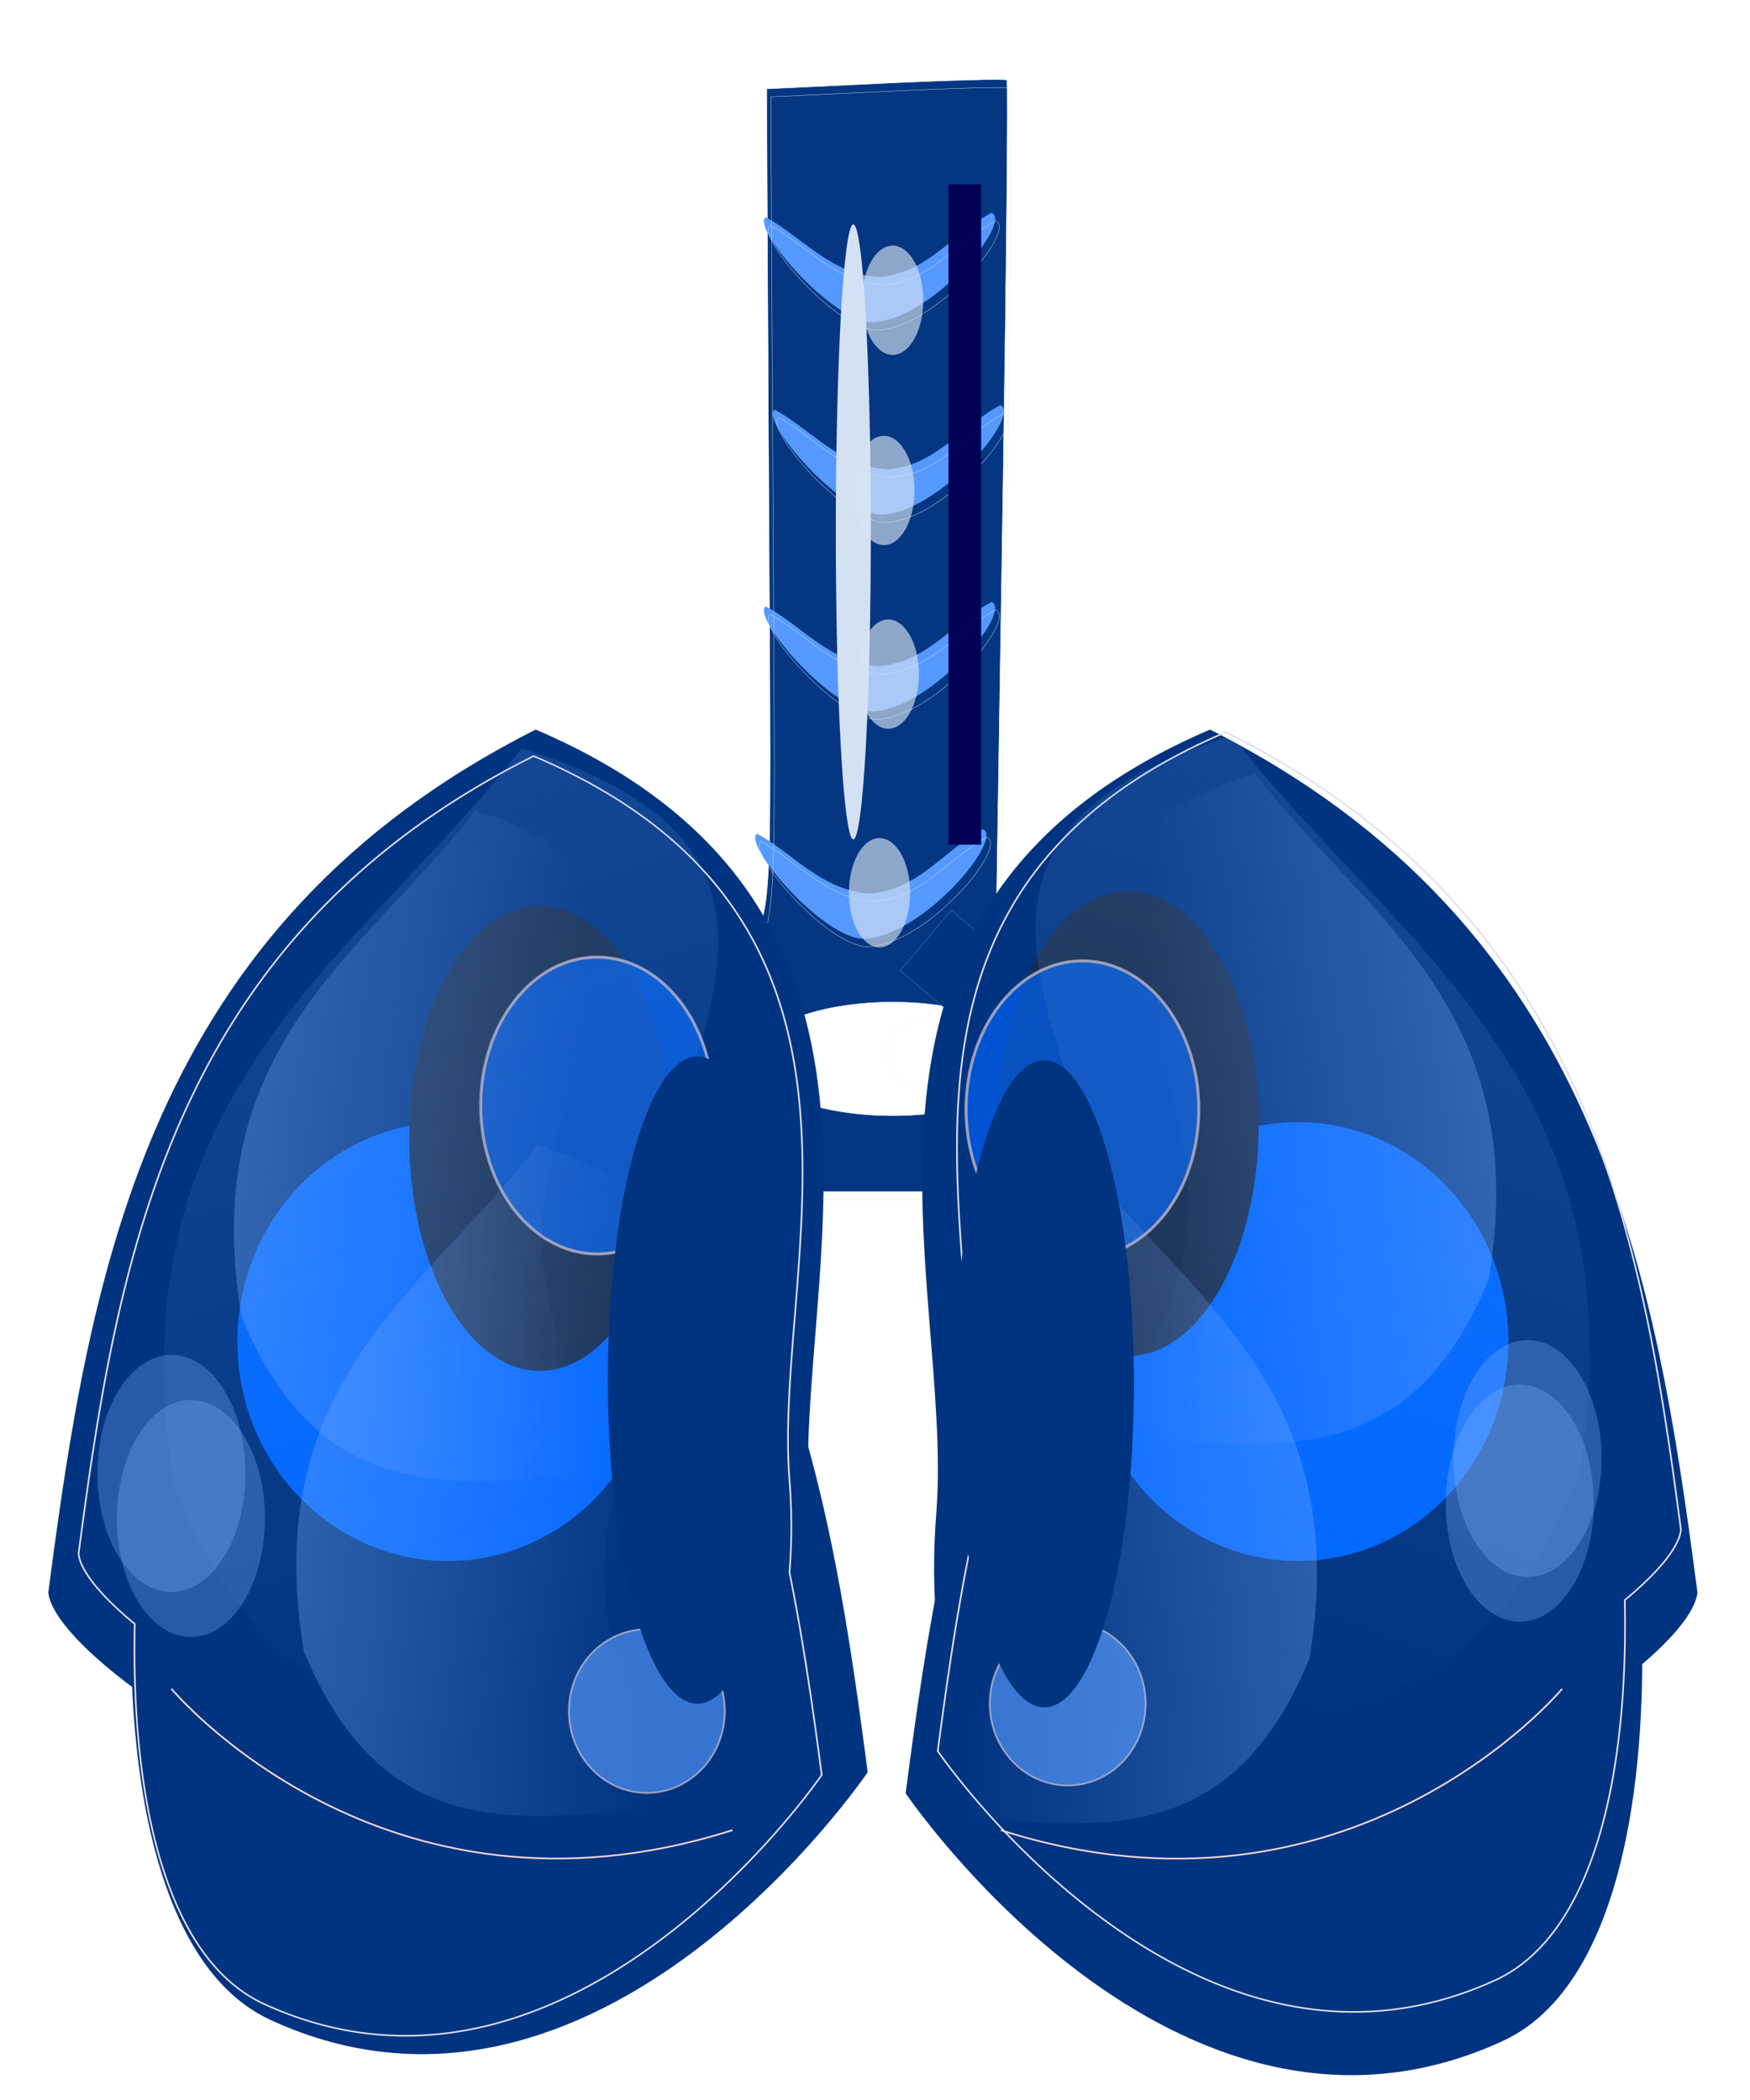 <?xml version="1.0"?>
<svg xmlns="http://www.w3.org/2000/svg" xmlns:xlink="http://www.w3.org/1999/xlink" width="500" height="600" viewBox="0 0 500 600">
  <defs>
    <filter id="V" x="-.64" width="2.279" y="-.935" height="2.87" color-interpolation-filters="sRGB">
      <feGaussianBlur stdDeviation="2.214"/>
    </filter>
    <filter id="v" x="-.244" width="1.488" y="-.266" height="1.533">
      <feGaussianBlur stdDeviation="6.92"/>
    </filter>
    <filter id="z" color-interpolation-filters="sRGB">
      <feGaussianBlur stdDeviation="1.035"/>
    </filter>
    <filter id="A" x="-.537" width="2.075" y="-.492" height="1.984" color-interpolation-filters="sRGB">
      <feGaussianBlur stdDeviation="5.285"/>
    </filter>
    <filter id="B" color-interpolation-filters="sRGB">
      <feGaussianBlur stdDeviation="1.035"/>
    </filter>
    <filter id="C" x="-.537" width="2.075" y="-.492" height="1.984" color-interpolation-filters="sRGB">
      <feGaussianBlur stdDeviation="5.285"/>
    </filter>
    <filter id="D" color-interpolation-filters="sRGB">
      <feGaussianBlur stdDeviation="1.035"/>
    </filter>
    <filter id="E" x="-.537" width="2.075" y="-.492" height="1.984" color-interpolation-filters="sRGB">
      <feGaussianBlur stdDeviation="5.285"/>
    </filter>
    <filter id="F" x="-.767" width="2.533" y="-.443" height="1.886" color-interpolation-filters="sRGB">
      <feGaussianBlur stdDeviation="3.631"/>
    </filter>
    <filter id="G" x="-.767" width="2.533" y="-.443" height="1.886" color-interpolation-filters="sRGB">
      <feGaussianBlur stdDeviation="3.631"/>
    </filter>
    <filter id="H" x="-.715" width="2.429" y="-.559" height="2.119" color-interpolation-filters="sRGB">
      <feGaussianBlur stdDeviation="2.343"/>
    </filter>
    <filter id="I" x="-.715" width="2.429" y="-.559" height="2.119" color-interpolation-filters="sRGB">
      <feGaussianBlur stdDeviation="2.343"/>
    </filter>
    <filter id="J" x="-.925" width="2.85" y="-.841" height="2.681" color-interpolation-filters="sRGB">
      <feGaussianBlur stdDeviation="3.369"/>
    </filter>
    <filter id="K" x="-.925" width="2.85" y="-.841" height="2.681" color-interpolation-filters="sRGB">
      <feGaussianBlur stdDeviation="3.369"/>
    </filter>
    <filter id="O" color-interpolation-filters="sRGB">
      <feGaussianBlur stdDeviation=".788"/>
    </filter>
    <filter id="Q" color-interpolation-filters="sRGB">
      <feGaussianBlur stdDeviation=".788"/>
    </filter>
    <filter id="x" color-interpolation-filters="sRGB">
      <feGaussianBlur stdDeviation="1.035"/>
    </filter>
    <filter id="S" color-interpolation-filters="sRGB">
      <feGaussianBlur stdDeviation=".473"/>
    </filter>
    <filter id="U" color-interpolation-filters="sRGB">
      <feGaussianBlur stdDeviation=".473"/>
    </filter>
    <filter id="y" x="-.537" width="2.075" y="-.492" height="1.984" color-interpolation-filters="sRGB">
      <feGaussianBlur stdDeviation="5.285"/>
    </filter>
    <filter id="W" x="-.64" width="2.279" y="-.935" height="2.87" color-interpolation-filters="sRGB">
      <feGaussianBlur stdDeviation="2.214"/>
    </filter>
    <filter id="X" x="-.64" width="2.279" y="-.935" height="2.87" color-interpolation-filters="sRGB">
      <feGaussianBlur stdDeviation="2.214"/>
    </filter>
    <filter id="Y" x="-.64" width="2.279" y="-.935" height="2.87" color-interpolation-filters="sRGB">
      <feGaussianBlur stdDeviation="2.214"/>
    </filter>
    <filter id="Z" x="-1.25" width="3.501" y="-.331" height="1.661" color-interpolation-filters="sRGB">
      <feGaussianBlur stdDeviation="5.239"/>
    </filter>
    <filter id="aa" x="-1.248" width="3.497" y="-.33" height="1.66" color-interpolation-filters="sRGB">
      <feGaussianBlur stdDeviation="5.229"/>
    </filter>
    <filter id="j">
      <feGaussianBlur stdDeviation="4.849"/>
    </filter>
    <filter id="k" x="-.178" width="1.355" y="-.375" height="1.75">
      <feGaussianBlur stdDeviation="4.886"/>
    </filter>
    <filter id="l" x="-.178" width="1.355" y="-.375" height="1.75" color-interpolation-filters="sRGB">
      <feGaussianBlur stdDeviation="4.886"/>
    </filter>
    <filter id="m" x="-.178" width="1.355" y="-.375" height="1.75" color-interpolation-filters="sRGB">
      <feGaussianBlur stdDeviation="4.886"/>
    </filter>
    <filter id="n" x="-.178" width="1.355" y="-.375" height="1.75" color-interpolation-filters="sRGB">
      <feGaussianBlur stdDeviation="4.886"/>
    </filter>
    <filter id="o" x="-1.598" width="4.197" y="-.178" height="1.355">
      <feGaussianBlur stdDeviation="6.658"/>
    </filter>
    <filter id="p" x="-1.362" width="3.723" y="-.763" height="2.525">
      <feGaussianBlur stdDeviation="9.926"/>
    </filter>
    <filter id="q" x="-1.362" width="3.723" y="-.763" height="2.525" color-interpolation-filters="sRGB">
      <feGaussianBlur stdDeviation="9.926"/>
    </filter>
    <filter id="r" x="-1.362" width="3.723" y="-.763" height="2.525" color-interpolation-filters="sRGB">
      <feGaussianBlur stdDeviation="9.926"/>
    </filter>
    <filter id="s" x="-1.362" width="3.723" y="-.763" height="2.525" color-interpolation-filters="sRGB">
      <feGaussianBlur stdDeviation="9.926"/>
    </filter>
    <filter id="t" x="-1.774" width="4.548" y="-.129" height="1.258">
      <feGaussianBlur stdDeviation="10.158"/>
    </filter>
    <filter id="u" x="-.577" width="2.153" y="-1.419" height="3.839">
      <feGaussianBlur stdDeviation="19.215"/>
    </filter>
    <filter id="w" x="-.652" width="2.303" y="-.88" height="2.76">
      <feGaussianBlur stdDeviation="18.324"/>
    </filter>
    <linearGradient xlink:href="#e" id="R" gradientUnits="userSpaceOnUse" gradientTransform="translate(-88.304 -91.364)" x1="203.273" y1="193.411" x2="264.474" y2="192.537"/>
    <linearGradient id="h">
      <stop offset="0" stop-color="#d5e5ff"/>
      <stop offset="1" stop-color="#d5e5ff" stop-opacity="0"/>
    </linearGradient>
    <linearGradient id="a">
      <stop offset="0" stop-color="#80b3ff"/>
      <stop offset="1" stop-color="#80b3ff" stop-opacity="0"/>
    </linearGradient>
    <linearGradient xlink:href="#b" id="M" gradientUnits="userSpaceOnUse" gradientTransform="matrix(1.482 0 0 1.467 -76.747 -42.44)" x1="128.521" y1="-4.179" x2="173.547" y2="117.348"/>
    <linearGradient xlink:href="#f" id="T" gradientUnits="userSpaceOnUse" gradientTransform="matrix(-1 0 0 1 472.118 -93.55)" x1="203.273" y1="193.411" x2="264.474" y2="192.537"/>
    <linearGradient id="f">
      <stop offset="0" stop-color="#80b3ff"/>
      <stop offset="1" stop-color="#80b3ff" stop-opacity="0"/>
    </linearGradient>
    <linearGradient id="b">
      <stop offset="0" stop-color="#80b3ff"/>
      <stop offset="1" stop-color="#80b3ff" stop-opacity="0"/>
    </linearGradient>
    <linearGradient xlink:href="#c" id="N" gradientUnits="userSpaceOnUse" gradientTransform="translate(-84.806 -71.692)" x1="203.273" y1="193.411" x2="264.474" y2="192.537"/>
    <linearGradient id="c">
      <stop offset="0" stop-color="#80b3ff"/>
      <stop offset="1" stop-color="#80b3ff" stop-opacity="0"/>
    </linearGradient>
    <linearGradient id="i">
      <stop offset="0" stop-color="#fff"/>
      <stop offset="1" stop-color="#fff" stop-opacity="0"/>
    </linearGradient>
    <linearGradient xlink:href="#d" id="P" gradientUnits="userSpaceOnUse" gradientTransform="matrix(-1 0 0 1 462.064 -71.255)" x1="203.273" y1="193.411" x2="264.474" y2="192.537"/>
    <linearGradient id="d">
      <stop offset="0" stop-color="#80b3ff"/>
      <stop offset="1" stop-color="#80b3ff" stop-opacity="0"/>
    </linearGradient>
    <linearGradient xlink:href="#a" id="L" gradientUnits="userSpaceOnUse" gradientTransform="matrix(-1.482 0 0 1.467 461.88 -43.188)" x1="128.521" y1="-4.179" x2="173.547" y2="117.348"/>
    <linearGradient id="g">
      <stop offset="0" stop-color="#d5e5ff"/>
      <stop offset="1" stop-color="#d5e5ff" stop-opacity="0"/>
    </linearGradient>
    <linearGradient id="e">
      <stop offset="0" stop-color="#80b3ff"/>
      <stop offset="1" stop-color="#80b3ff" stop-opacity="0"/>
    </linearGradient>
  </defs>
  <g transform="translate(262.543 380.695)">
    <g transform="translate(-109.939 76.208)">
      <path d="M-19.998-122.806c-.801-6.41.612-18.532 2.83-24.268 1.51-3.909 7.425-9.91 10.103-10.252 1.109-.141 9.606-.282 18.882-.312 15.983-.052 17.21-.237 23.469-3.535 8.555-4.507 15.435-10.796 22.092-20.193 11.364-16.04 10.365-2.234 9.683-133.848l-.603-116.294 33.95-1.606c18.673-.883 34.269-1.289 34.656-.901.388.388-.119 53.443-1.127 117.9l-1.833 117.195 5.095 9.148c6.965 12.507 16.39 22.584 25.994 27.79l7.91 4.289h18.115c12.106 0 19.01.512 20.814 1.546 6.783 3.884 11.537 19.92 9.867 33.287l-.8 6.394H-19.205l-.792-6.34h0z" fill="#003380" fill-opacity=".984" stroke="#e9f5f6" stroke-width=".125" stroke-linecap="round" filter="url(#j)"/>
      <path d="M66.18-394.832c10.103 5.32 18.27 16.103 32.075 17.084 13.995-.913 21.403-12.507 32.466-18.373 6.097 2.72-16.933 30.308-33.64 31.266-11.471.658-35.195-26.933-30.901-29.977z" fill="#59f" filter="url(#k)"/>
      <path d="M68.679-339.862c10.103 5.32 18.27 16.103 32.075 17.083 13.995-.912 21.403-12.507 32.466-18.373 6.097 2.721-16.933 30.308-33.64 31.266-11.472.658-35.195-26.933-30.901-29.976z" fill="#59f" filter="url(#l)"/>
      <path d="M66.18-283.644c10.103 5.32 18.27 16.103 32.075 17.084 13.995-.912 21.403-12.507 32.466-18.373 6.097 2.721-16.933 30.308-33.64 31.266-11.471.658-35.195-26.933-30.901-29.977z" fill="#59f" filter="url(#m)"/>
      <path d="M63.681-218.68c10.104 5.32 18.271 16.103 32.075 17.084 13.996-.913 21.404-12.507 32.467-18.373 6.097 2.72-16.934 30.308-33.64 31.266-11.472.658-35.195-26.933-30.902-29.977z" fill="#59f" filter="url(#n)"/>
      <g fill="none" stroke="#daebee" stroke-width=".1">
        <path d="M-18.81-120.534c-.8-6.41.613-18.532 2.83-24.268 1.51-3.908 7.426-9.91 10.104-10.252 1.109-.141 9.605-.282 18.881-.312 15.984-.052 17.212-.237 23.47-3.534 8.555-4.508 15.435-10.796 22.092-20.194 11.364-16.04 10.365-2.234 9.682-133.848l-.603-116.294 33.951-1.606c18.673-.883 34.268-1.289 34.656-.9.388.387-.12 53.442-1.127 117.9l-1.833 117.194 5.095 9.148c6.965 12.507 16.39 22.584 25.994 27.79l7.91 4.289h18.115c12.106 0 19.01.513 20.814 1.546 6.783 3.884 11.536 19.92 9.866 33.287l-.799 6.394H-18.017l-.792-6.34h0z" stroke-linecap="round"/>
        <path d="M67.369-392.56c10.103 5.32 18.27 16.103 32.075 17.084 13.995-.913 21.403-12.507 32.466-18.373 6.097 2.72-16.933 30.308-33.64 31.266-11.471.658-35.195-26.933-30.901-29.977zM69.867-337.59c10.104 5.32 18.27 16.103 32.075 17.083 13.996-.912 21.404-12.507 32.467-18.372 6.097 2.72-16.934 30.308-33.64 31.265-11.472.658-35.195-26.933-30.902-29.976zM67.369-281.371c10.103 5.32 18.27 16.102 32.075 17.083 13.995-.912 21.403-12.507 32.466-18.373 6.097 2.721-16.933 30.308-33.64 31.266-11.471.658-35.195-26.933-30.901-29.976zM64.87-216.408c10.104 5.32 18.27 16.103 32.075 17.084 13.995-.912 21.403-12.507 32.466-18.373 6.098 2.721-16.933 30.308-33.64 31.266-11.471.658-35.195-26.933-30.9-29.977z"/>
      </g>
      <path transform="matrix(1 0 0 1.953 118.684 299.066)" d="M-28.884-266.097a4.997 44.975 0 01-3.398-55.77 4.997 44.975 0 016.197-30.58 4.997 44.975 0 013.398 55.767 4.997 44.975 0 01-6.197 30.585" fill="#d7e3f4" fill-opacity=".984" filter="url(#o)"/>
      <path transform="translate(-16.241 7.496)" d="M116.234-363.617a8.745 15.616 0 01-5.945-19.365 8.745 15.616 0 0110.844-10.618 8.745 15.616 0 015.946 19.364 8.745 15.616 0 01-10.843 10.62" opacity=".812" fill="#d7e3f4" fill-opacity=".984" filter="url(#p)"/>
      <path transform="translate(-18.74 61.84)" d="M116.234-363.617a8.745 15.616 0 01-5.945-19.365 8.745 15.616 0 0110.844-10.618 8.745 15.616 0 015.946 19.364 8.745 15.616 0 01-10.843 10.62" opacity=".812" fill="#d7e3f4" fill-opacity=".984" filter="url(#q)"/>
      <path transform="translate(-17.49 114.311)" d="M116.234-363.617a8.745 15.616 0 01-5.945-19.365 8.745 15.616 0 0110.844-10.618 8.745 15.616 0 015.946 19.364 8.745 15.616 0 01-10.843 10.62" opacity=".812" fill="#d7e3f4" fill-opacity=".984" filter="url(#r)"/>
      <path transform="translate(-19.989 176.777)" d="M116.234-363.617a8.745 15.616 0 01-5.945-19.365 8.745 15.616 0 0110.844-10.618 8.745 15.616 0 015.946 19.364 8.745 15.616 0 01-10.843 10.62" opacity=".812" fill="#d7e3f4" fill-opacity=".984" filter="url(#s)"/>
      <rect transform="matrix(.68 0 0 1 117.533 14.992)" ry=".16" y="-419.211" x="1.249" height="188.645" width="13.742" fill="#005" fill-opacity=".984" filter="url(#t)"/>
    </g>
    <path d="M-8.7-55.064a39.978 16.241 0 01-27.18-20.14 39.978 16.241 0 0149.573-11.042 39.978 16.241 0 0127.185 20.138 39.978 16.241 0 01-49.57 11.045" transform="translate(-9.994 -7.496)" fill="#fff" stroke="#daebee" stroke-width=".1" stroke-linecap="round" filter="url(#u)"/>
    <rect width="22.558" height="70.046" x="-87.108" y="-317.629" ry=".087" transform="rotate(-49.825 184.451 -298.565)" fill="#003380" fill-opacity=".984" stroke="#daebee" stroke-width=".045" stroke-linecap="round" filter="url(#v)"/>
    <path d="M-95.65-34.176a33.731 24.986 0 01-22.933-30.983 33.731 24.986 0 0141.826-16.99A33.731 24.986 0 01-53.82-51.165a33.731 24.986 0 01-41.824 16.992" transform="matrix(.245 0 0 .382 20.458 -57.195)" fill="#fff" fill-opacity=".984" stroke="#daebee" stroke-width=".1" stroke-linecap="round" filter="url(#w)"/>
  </g>
  <g transform="matrix(5.094 0 0 4.862 -730.408 -151.798)">
    <g transform="translate(-39.343 31.037)">
      <g transform="translate(41.73 9.978)">
        <path d="M219.132 44.882c12.144 4.048 21.094 58.03 6.172 65.254-18.383 8.901-33.509-14.55-33.509-14.55 2.35-18.833 5.544-39.189 27.337-50.704z" fill="#003380" filter="url(#x)"/>
        <ellipse cx="214.202" cy="80.846" rx="11.803" ry="12.896" fill="#06f" filter="url(#y)"/>
      </g>
      <g transform="matrix(-1 0 0 1 423.191 8.743)">
        <path d="M219.132 44.882c12.144 4.048 21.094 58.03 6.172 65.254-18.383 8.901-33.509-14.55-33.509-14.55 2.35-18.833 5.544-39.189 27.337-50.704z" fill="#003380" filter="url(#z)"/>
        <ellipse cx="214.202" cy="80.846" rx="11.803" ry="12.896" fill="#06f" filter="url(#A)"/>
      </g>
      <g transform="translate(-6.355 -1.825)">
        <path d="M219.132 44.882c23.035 10.344 14.333 32.286 15.352 46.02 2.807 37.83-42.072 11.467-42.689 4.684 2.35-18.833 5.544-39.189 27.337-50.704z" fill="#003380" filter="url(#B)"/>
        <ellipse cx="214.202" cy="80.846" rx="11.803" ry="12.896" fill="#06f" filter="url(#C)"/>
      </g>
      <g transform="matrix(-1 0 0 1 469.73 -1.825)">
        <path d="M219.132 44.882c23.035 10.344 14.333 32.286 15.352 46.02 2.807 37.83-42.072 11.467-42.689 4.684 2.35-18.833 5.544-39.189 27.337-50.704z" fill="#003380" filter="url(#D)"/>
        <ellipse cx="214.202" cy="80.846" rx="11.803" ry="12.896" fill="#06f" filter="url(#E)"/>
      </g>
      <ellipse transform="matrix(1.288 0 0 1.389 -66.827 -16.065)" cx="217.262" cy="59.863" rx="5.683" ry="9.836" fill="#162d50" filter="url(#F)"/>
      <ellipse transform="matrix(1.288 0 0 1.389 -33.822 -16.94)" cx="217.262" cy="59.863" rx="5.683" ry="9.836" fill="#162d50" filter="url(#G)"/>
    </g>
    <path d="M173.315 75.652c-20.34 10.647-23.328 29.454-25.522 46.869.092 1.01 1.275 2.507 3.15 4.132-.215 10.492 1.815 19.723 7.263 22.336 17.16 8.23 31.269-13.465 31.269-13.465-.496-3.934-1.042-7.938-1.809-11.905.126-1.627.15-3.433 0-5.433-.95-12.699 7.15-32.97-14.35-42.534zM212.143 74.25c20.341 10.647 23.329 29.454 25.523 46.869-.093 1.01-1.275 2.507-3.15 4.132.215 10.492-1.815 19.723-7.263 22.336-17.16 8.23-31.27-13.465-31.27-13.465.496-3.934 1.042-7.938 1.81-11.905a35.724 35.724 0 010-5.433c.95-12.699-7.151-32.97 14.35-42.534z" fill="none" stroke="#e0e0f0" stroke-width=".093"/>
    <path d="M153.001 130.462s11.803 14.863 31.475 8.306M231 130.468s-11.804 14.863-31.475 8.306" fill="none" stroke="#f0d7d7" stroke-width=".1"/>
    <ellipse transform="matrix(1.659 0 0 1.735 -82.03 -115.374)" cx="156.061" cy="121.938" rx="3.934" ry="5.027" opacity=".799" fill="#06f" stroke="#f0d7d7" stroke-width=".1" filter="url(#H)"/>
    <ellipse transform="matrix(-1.659 0 0 1.735 463.003 -115.155)" cx="156.061" cy="121.938" rx="3.934" ry="5.027" opacity=".799" fill="#06f" stroke="#f0d7d7" stroke-width=".1" filter="url(#I)"/>
    <ellipse cx="179.667" cy="131.773" rx="4.371" ry="4.809" opacity=".799" fill="#59f" stroke="#f0d7d7" stroke-width=".1" filter="url(#J)"/>
    <ellipse transform="translate(23.606 -.437)" cx="179.667" cy="131.773" rx="4.371" ry="4.809" opacity=".799" fill="#59f" stroke="#f0d7d7" stroke-width=".1" filter="url(#K)"/>
    <path d="M212.496 74.447c9.04 12.316 23.21 20.187 19.432 43.606-7.658 19.48-21.826 13.18-34.33 13.467 26.114-25.528-13.99-47.635 14.898-57.073z" opacity=".551" fill="url(#L)"/>
    <path d="M172.638 75.196c-9.04 12.316-23.211 20.187-19.433 43.606 7.658 19.48 21.826 13.18 34.33 13.467-26.113-25.529 13.99-47.635-14.897-57.073z" opacity=".551" fill="url(#M)"/>
    <path d="M173.54 98.513c-6.1 8.396-15.664 13.761-13.114 29.726 5.168 13.279 14.73 8.985 23.168 9.18-17.623-17.402 9.44-32.472-10.054-38.906z" fill="url(#N)" filter="url(#O)"/>
    <path d="M203.718 98.95c6.1 8.396 15.664 13.761 13.114 29.726-5.168 13.279-14.73 8.985-23.169 9.18 17.624-17.402-9.44-32.472 10.054-38.906z" fill="url(#P)" filter="url(#Q)"/>
    <path d="M170.043 78.841c-6.1 8.396-15.664 13.762-13.115 29.726 5.169 13.28 14.73 8.985 23.17 9.18-17.624-17.402 9.44-32.472-10.055-38.906z" fill="url(#R)" filter="url(#S)"/>
    <path d="M213.772 76.656c6.1 8.396 15.664 13.76 13.114 29.726-5.168 13.279-14.73 8.984-23.168 9.18 17.623-17.403-9.44-32.472 10.054-38.906z" fill="url(#T)" filter="url(#U)"/>
    <ellipse transform="matrix(1 0 0 -2.452 0 425.878)" cx="154.094" cy="124.56" rx="4.153" ry="2.841" opacity=".551" fill="#80b3ff" filter="url(#V)"/>
    <ellipse transform="matrix(1 0 0 -2.452 74.534 424.977)" cx="154.094" cy="124.56" rx="4.153" ry="2.841" opacity=".551" fill="#80b3ff" filter="url(#W)"/>
    <ellipse transform="matrix(1 0 0 -2.452 74.97 422.354)" cx="154.094" cy="124.56" rx="4.153" ry="2.841" opacity=".551" fill="#80b3ff" filter="url(#X)"/>
    <ellipse transform="matrix(1 0 0 -2.452 -1.093 423.229)" cx="154.094" cy="124.56" rx="4.153" ry="2.841" opacity=".551" fill="#80b3ff" filter="url(#Y)"/>
    <ellipse transform="translate(59.452 11.366)" cx="123.057" cy="100.955" rx="5.027" ry="19.016" fill="#003380" filter="url(#Z)"/>
    <ellipse transform="translate(78.905 11.584)" cx="123.057" cy="100.955" rx="5.027" ry="19.016" fill="#003380" filter="url(#aa)"/>
  </g>
</svg>
